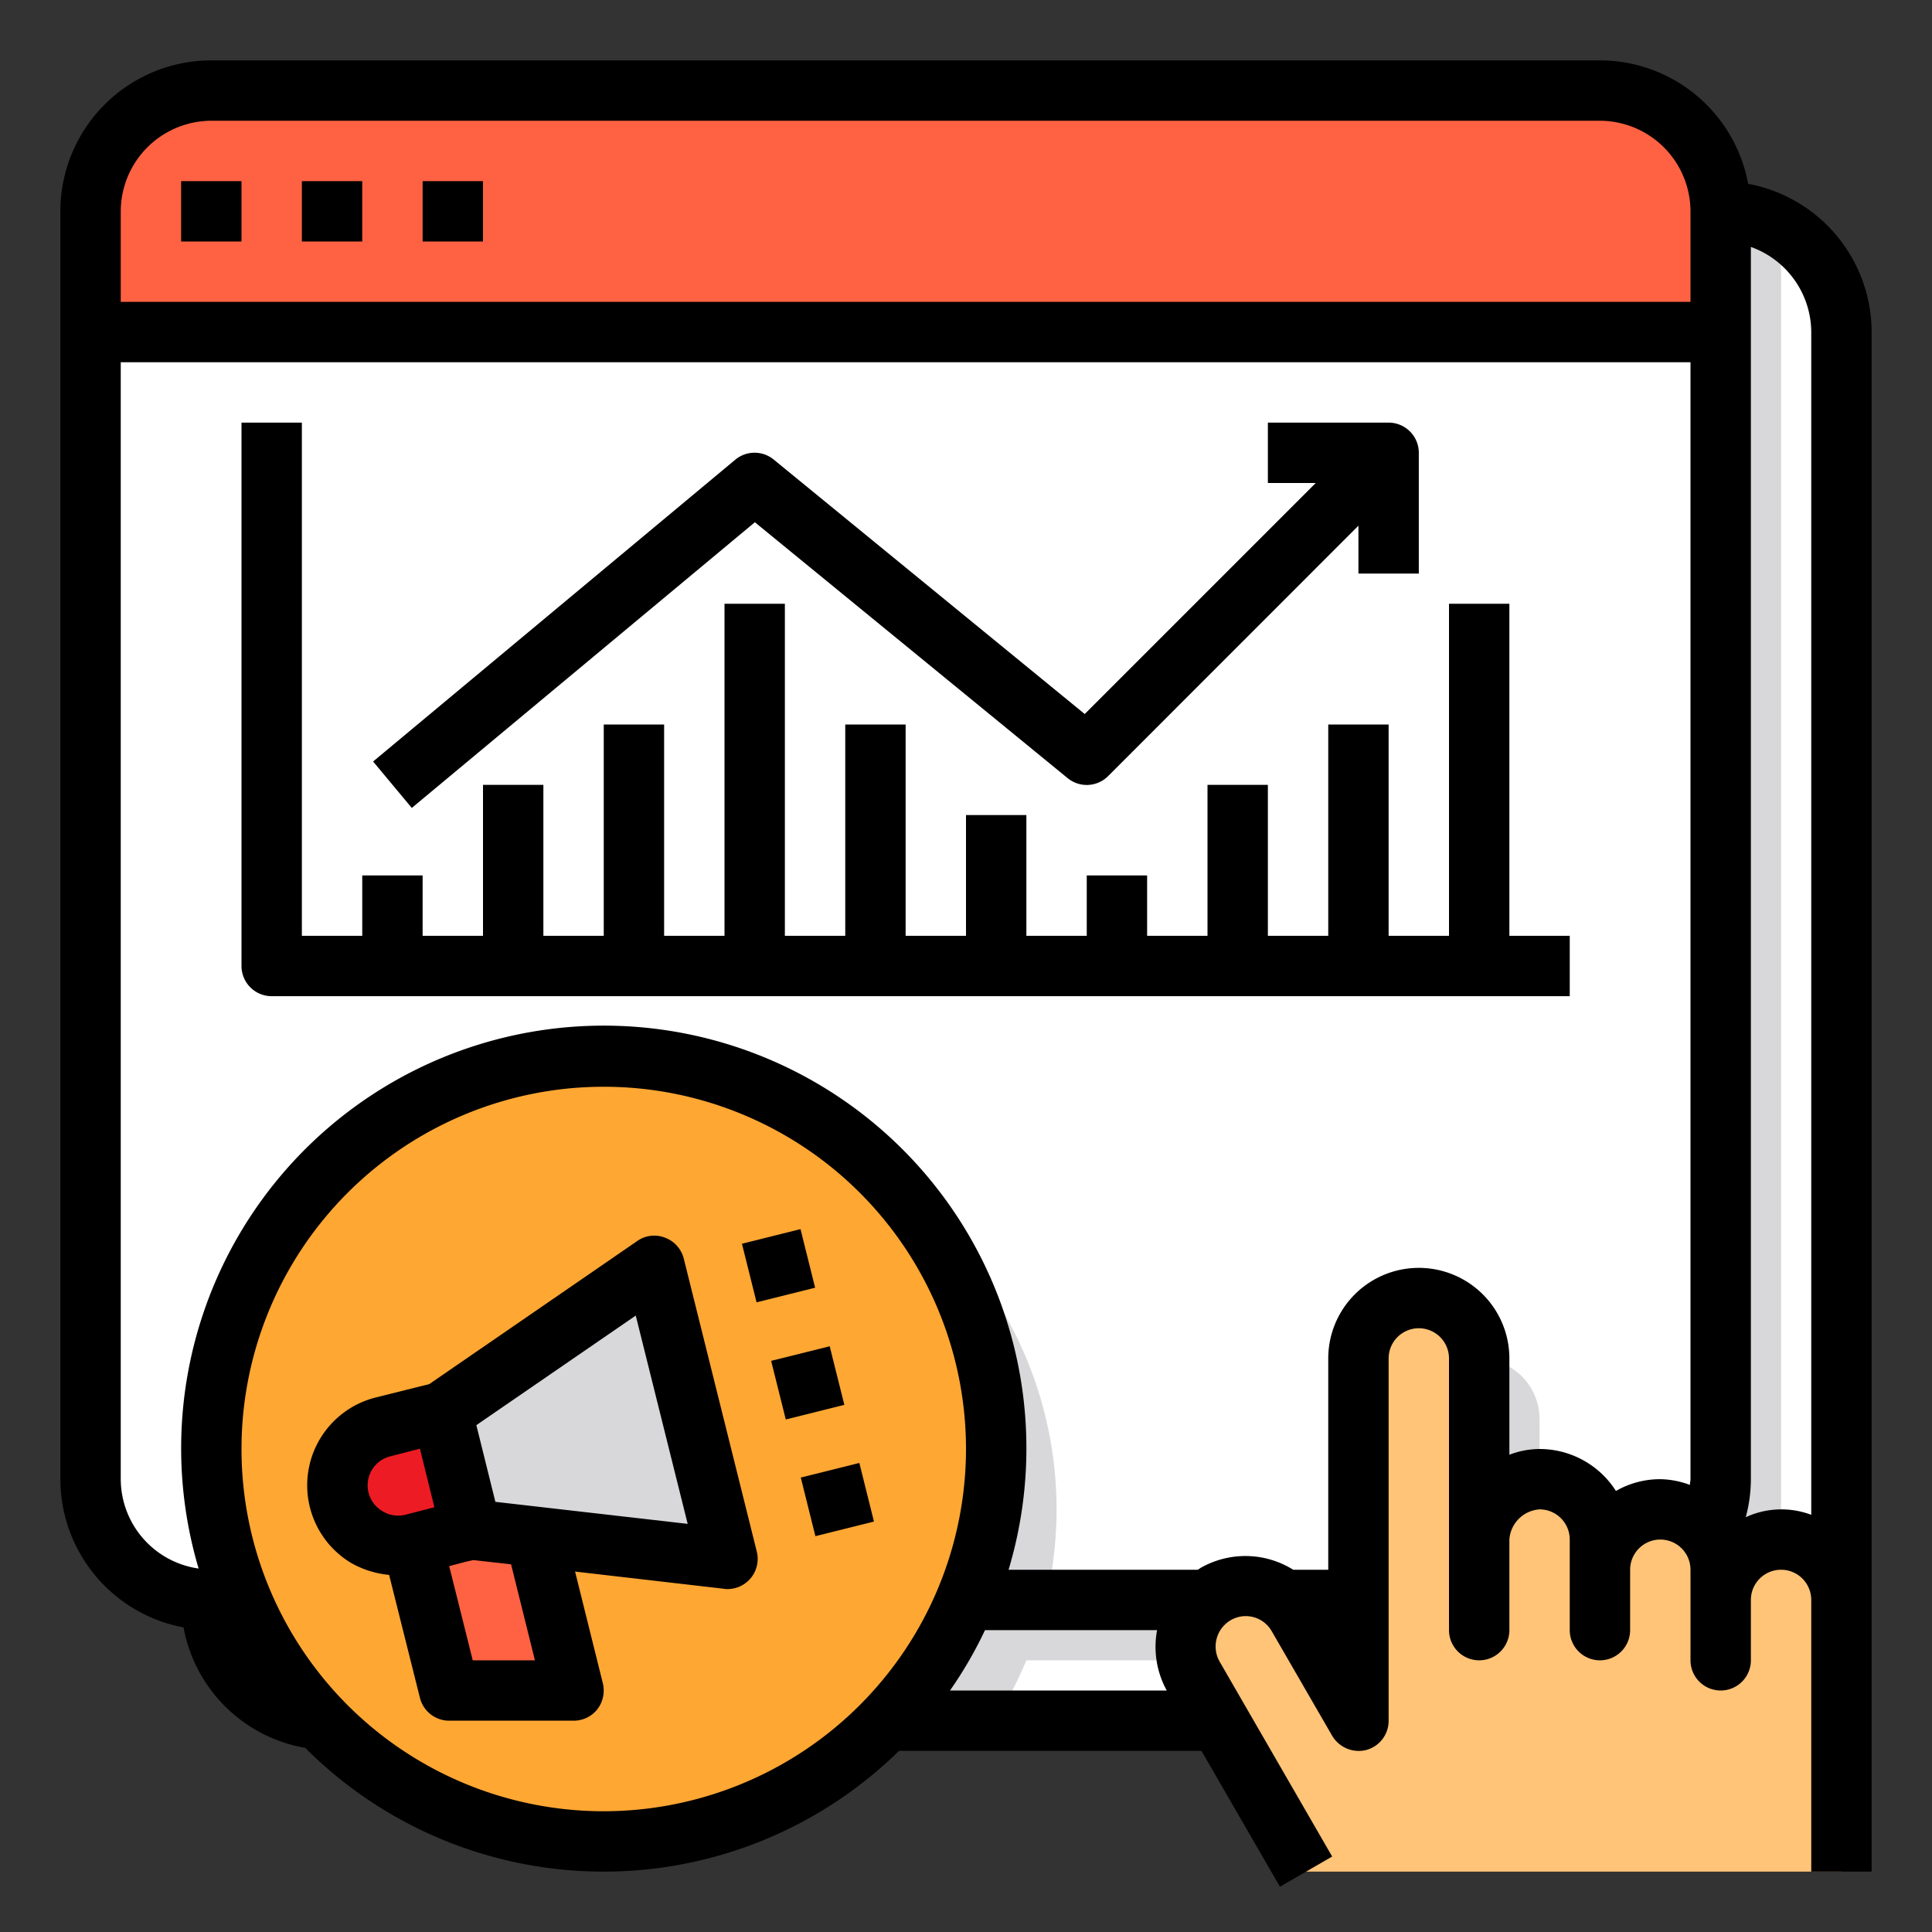 <svg xmlns="http://www.w3.org/2000/svg" version="1.1" xmlns:xlink="http://www.w3.org/1999/xlink" width="512" height="512" x="0" y="0" viewBox="0 0 64 64" style="enable-background:new 0 0 512 512" xml:space="preserve" class=""><rect x="0" y="0" width="64" height="64" fill="#333333" stroke="none"/><g><path fill="#ffffff" d="M61 11v42a4 4 0 0 1-4 4H11a3.988 3.988 0 0 1-3.64-2.36A3.931 3.931 0 0 1 7 53V11a4 4 0 0 1 4-4h46a3.931 3.931 0 0 1 1.64.36A3.988 3.988 0 0 1 61 11z" opacity="1" data-original="#e6e7e8" class=""></path><path fill="#d8d7da" d="M59 9v42a4 4 0 0 1-4 4H9a3.931 3.931 0 0 1-1.64-.36A3.931 3.931 0 0 1 7 53V11a4 4 0 0 1 4-4h46a3.931 3.931 0 0 1 1.64.36A3.931 3.931 0 0 1 59 9z" opacity="1" data-original="#d8d7da" class=""></path><path fill="#ff6243" d="M57 7v4H3V7a4 4 0 0 1 4-4h46a4 4 0 0 1 4 4z" opacity="1" data-original="#ff6243"></path><path fill="#ffffff" d="M57 11v38a4 4 0 0 1-4 4H7a4 4 0 0 1-4-4V11z" opacity="1" data-original="#e6e7e8" class=""></path><path fill="#d8d7da" d="m45 55.54.84 1.46h-4.52a2.025 2.025 0 0 1 .66-2 2.977 2.977 0 0 1 .29-.2 1.994 1.994 0 0 1 2.73.74zM61 53a4 4 0 0 1-4 4H47V47a2.006 2.006 0 0 1 2-2 2.015 2.015 0 0 1 2 2v6a2.074 2.074 0 0 1 2-2 2.015 2.015 0 0 1 2 2v1a2.006 2.006 0 0 1 2-2 1.955 1.955 0 0 1 1.41.59 1.537 1.537 0 0 1 .17.19A1.94 1.94 0 0 1 59 54v1a2.006 2.006 0 0 1 2-2z" opacity="1" data-original="#d8d7da" class=""></path><path fill="#ffc477" d="M61 53v9H43.27l-2.89-5-.84-1.46a2 2 0 0 1 .44-2.54 2.977 2.977 0 0 1 .29-.2 1.994 1.994 0 0 1 2.73.74L45 57V45a2.006 2.006 0 0 1 2-2 2.015 2.015 0 0 1 2 2v6a2.074 2.074 0 0 1 2-2 2.015 2.015 0 0 1 2 2v1a2.006 2.006 0 0 1 2-2 1.955 1.955 0 0 1 1.41.59 1.537 1.537 0 0 1 .17.19A1.94 1.94 0 0 1 57 52v1a2.006 2.006 0 0 1 2-2 2.015 2.015 0 0 1 2 2z" opacity="1" data-original="#ffc477"></path><path fill="#d8d7da" d="M35 50a13.007 13.007 0 0 1-1 5 12.281 12.281 0 0 1-1.05 2h-21.9A12.281 12.281 0 0 1 10 55a13 13 0 1 1 25-5z" opacity="1" data-original="#d8d7da" class=""></path><path fill="#ffa733" d="M33 48a13.007 13.007 0 0 1-1 5 12.991 12.991 0 0 1-21.39 3.98A12.837 12.837 0 0 1 8 53a13 13 0 1 1 25-5z" opacity="1" data-original="#ffa733" class=""></path><path fill="#d8d7da" d="m21.68 41.93 2.42 9.71-6.37-.74-2.11-.24h-.01l-.97-3.88z" opacity="1" data-original="#d8d7da" class=""></path><path fill="#ff6243" d="M17.73 50.9 19 56h-4.12l-1.21-4.85 1.94-.49h.01z" opacity="1" data-original="#ff6243"></path><path fill="#ed1c24" d="m14.64 46.78.97 3.88-1.94.49a2.017 2.017 0 0 1-2.43-1.46 1.973 1.973 0 0 1-.06-.48 2.016 2.016 0 0 1 1.52-1.95z" opacity="1" data-original="#ed1c24" class=""></path><path d="m25.006 17.3 10.361 8.477a1 1 0 0 0 1.34-.067L45 17.414V19h2v-4a1 1 0 0 0-1-1h-4v2h1.586l-7.653 7.653-10.3-8.427a1 1 0 0 0-1.274 0l-12 10 1.282 1.538zM25.545 45.08l1.94-.483.485 1.94-1.94.485zM24.578 41.2l1.94-.484.484 1.941-1.94.484zM26.527 48.946l1.94-.484.484 1.941-1.94.484z" fill="#000000" opacity="1" data-original="#000000" class=""></path><path d="M57.91 6.09A5 5 0 0 0 53 2H7a5 5 0 0 0-5 5v42a5 5 0 0 0 4.08 4.91 4.958 4.958 0 0 0 4.03 3.99 13.967 13.967 0 0 0 19.67.1H39.8l2.6 4.5 1.73-1-3.73-6.46a1.01 1.01 0 0 1 .37-1.37.99.99 0 0 1 1.36.37l2 3.46a1.022 1.022 0 0 0 1.13.47A1 1 0 0 0 46 57V45a1 1 0 0 1 2 0v9a1 1 0 0 0 2 0v-3a1.074 1.074 0 0 1 1-1 1 1 0 0 1 1 1v3a1 1 0 0 0 2 0v-2a1 1 0 0 1 2 0v3a1 1 0 0 0 2 0v-2a1 1 0 0 1 2 0v9h2V11a5 5 0 0 0-4.09-4.91zM20 60a12 12 0 1 1 12-12 12.01 12.01 0 0 1-12 12zm11.47-4a13.7 13.7 0 0 0 1.16-2h5.7a3 3 0 0 0 .32 2zM56 49c0 .06-.02.12-.02.19A2.894 2.894 0 0 0 55 49a2.934 2.934 0 0 0-1.47.39A3 3 0 0 0 51 48a2.82 2.82 0 0 0-1 .19V45a3 3 0 0 0-6 0v7h-1.16a2.99 2.99 0 0 0-3.07-.06l-.09.06h-6.27a14 14 0 1 0-26.83-.04A3 3 0 0 1 4 49V12h52zm0-39H4V7a3.009 3.009 0 0 1 3-3h46a3.009 3.009 0 0 1 3 3zm4 40.18a2.81 2.81 0 0 0-2.17.08A4.845 4.845 0 0 0 58 49V8.18A3.01 3.01 0 0 1 60 11z" fill="#000000" opacity="1" data-original="#000000" class=""></path><path d="M52 31v2H9a1 1 0 0 1-1-1V14h2v17h2v-2h2v2h2v-5h2v5h2v-7h2v7h2V20h2v11h2v-7h2v7h2v-4h2v4h2v-2h2v2h2v-5h2v5h2v-7h2v7h2V20h2v11zM25.07 51.4l-2.42-9.71a1 1 0 0 0-.62-.69.974.974 0 0 0-.92.11l-6.89 4.74-1.76.44a3 3 0 0 0-.82 5.49 3.145 3.145 0 0 0 1.25.39l1.02 4.07a1 1 0 0 0 .97.76H19a1 1 0 0 0 .79-.38 1.022 1.022 0 0 0 .18-.86l-.92-3.7 4.93.57a.487.487 0 0 0 .12.01 1 1 0 0 0 .97-1.24zm-11.65-1.22a1 1 0 0 1-.75-.12.991.991 0 0 1 .27-1.82l.97-.25.48 1.94zM15.66 55l-.78-3.12.57-.15.23-.05 1.25.14.79 3.18zm.75-5.25-.63-2.54 5.28-3.63 1.72 6.9zM6 6h2v2H6zM10 6h2v2h-2zM14 6h2v2h-2z" fill="#000000" opacity="1" data-original="#000000" class=""></path></g></svg>